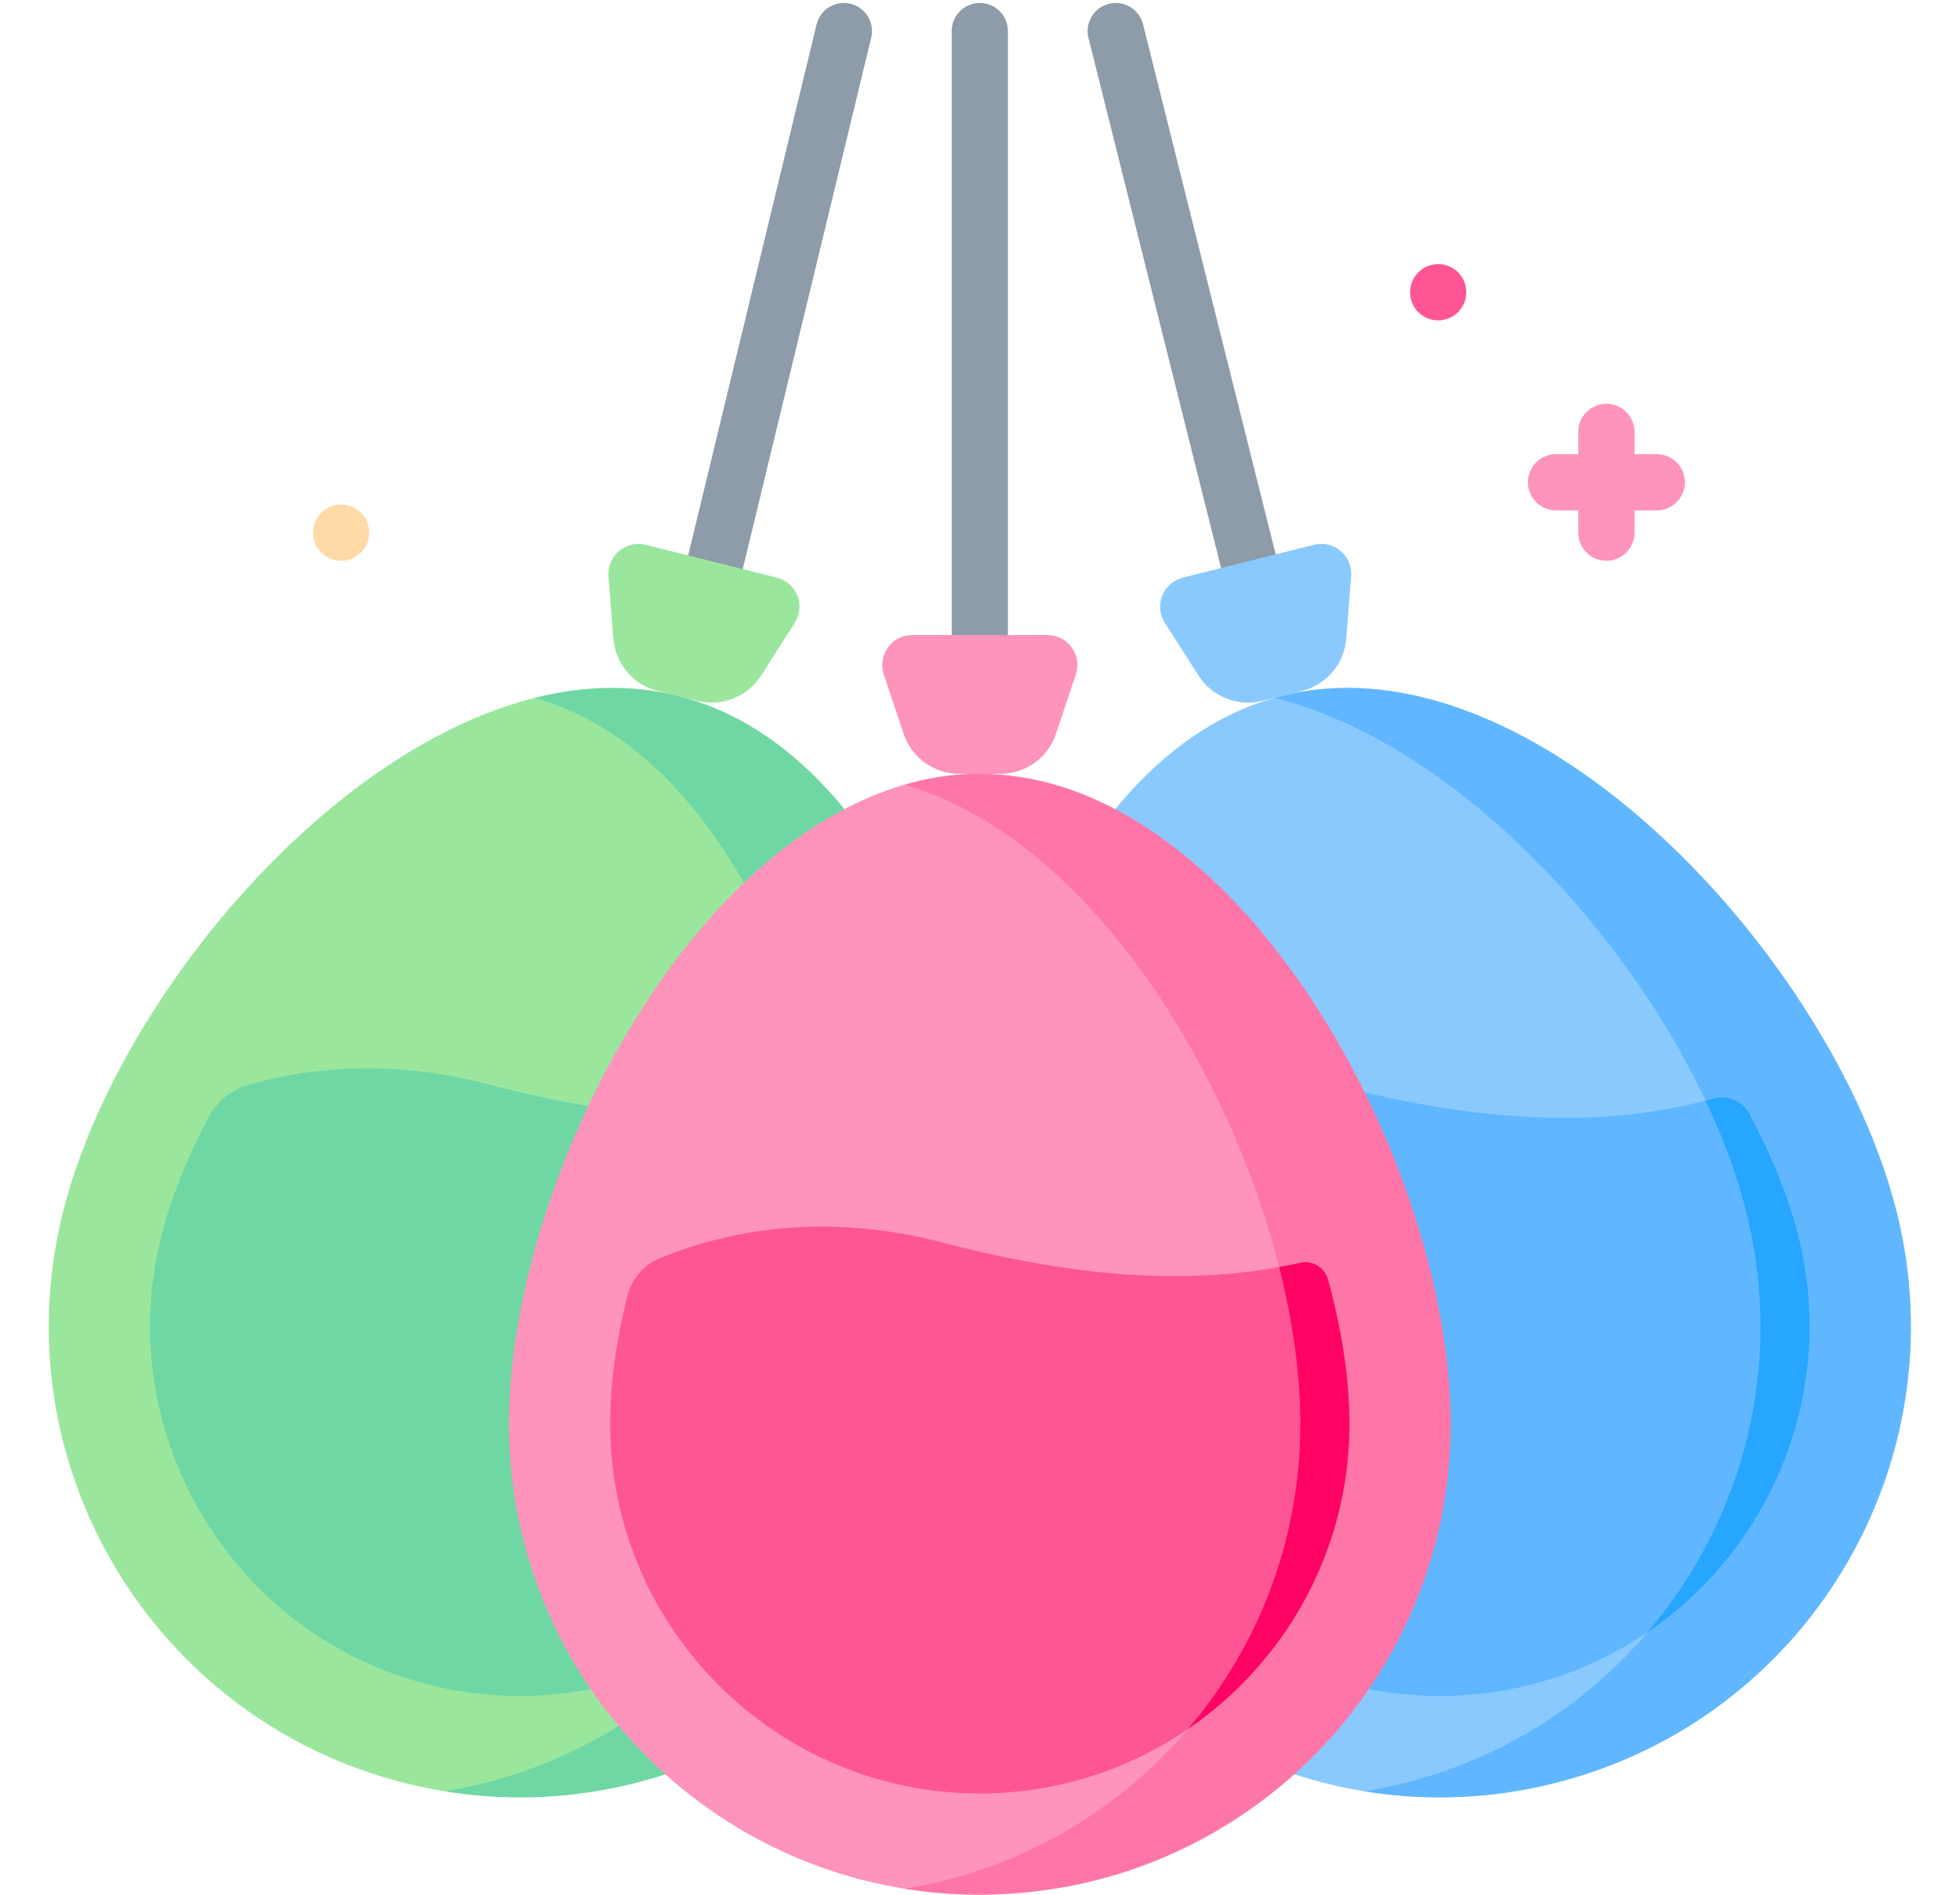 <?xml version="1.0" encoding="UTF-8"?>
<!DOCTYPE svg PUBLIC '-//W3C//DTD SVG 1.0//EN'
          'http://www.w3.org/TR/2001/REC-SVG-20010904/DTD/svg10.dtd'>
<svg height="512.8" preserveAspectRatio="xMidYMid meet" version="1.0" viewBox="-9.2 -0.8 530.5 512.8" width="530.5" xmlns="http://www.w3.org/2000/svg" xmlns:xlink="http://www.w3.org/1999/xlink" zoomAndPan="magnify"
><g
  ><g
    ><path d="M182.232,168.171c-0.611,0-1.232-0.073-1.854-0.229c-4.078-1.021-6.557-5.154-5.536-9.232L211.826,5.766 c1.021-4.078,5.153-6.558,9.231-5.536c4.078,1.021,6.556,5.154,5.536,9.231L189.61,162.405 C188.744,165.863,185.641,168.171,182.232,168.171L182.232,168.171z" fill="#8D9CA8"
    /></g
    ><g
    ><path d="M328.688,158.71c-3.41,0-6.512-2.308-7.378-5.766L285.406,9.462c-1.02-4.077,1.458-8.211,5.536-9.231 c4.077-1.021,8.211,1.458,9.232,5.536l35.904,143.482c1.021,4.078-1.458,8.211-5.535,9.232 C329.922,158.635,329.3,158.71,328.688,158.71z" fill="#8D9CA8"
    /></g
    ><g
    ><path d="M256,178.688c-4.204,0-7.611-3.408-7.611-7.611V7.614c0-4.204,3.408-7.611,7.611-7.611 s7.61,3.408,7.61,7.611v163.463C263.611,175.28,260.204,178.688,256,178.688z" fill="#8D9CA8"
    /></g
    ><g
    ><path d="M255.127,389.12c-17.087,68.285-86.295,109.789-154.581,92.702S-9.243,395.527,7.844,327.242 S105.9,170.457,174.185,187.544S272.214,320.835,255.127,389.12z" fill="#9BE69D"
    /></g
    ><g
    ><path d="M174.185,187.544c-12.617-3.156-25.666-2.7-38.666,0.559c66.842,18.86,95.833,133.415,78.916,201.019 c-12.745,50.932-54.485,86.956-103.211,94.893c64.68,10.489,127.706-30.166,143.903-94.893 C272.214,320.835,242.47,204.632,174.185,187.544z" fill="#6FD7A3"
    /></g
    ><g
    ><path d="M228.548,382.473c-13.396,53.514-67.833,86.162-121.347,72.766 c-53.524-13.386-86.173-67.823-72.776-121.347c2.562-10.273,6.975-21.255,12.788-32.253c2.256-4.27,6.129-7.467,10.77-8.803 c16.992-4.89,38.988-6.959,65-0.148c41.387,10.839,74.379,11.793,103.223,3.815C233.501,326.341,234.546,358.482,228.548,382.473z" fill="#6FD7A3"
    /></g
    ><g
    ><path d="M179.57,188.892l-10.769-2.695c-6.63-1.659-11.457-7.372-11.986-14.187l-1.308-16.863 c-0.428-5.521,4.68-9.835,10.051-8.491l35.495,8.882c5.371,1.344,7.844,7.558,4.867,12.225l-9.096,14.26 C193.149,187.784,186.2,190.552,179.57,188.892z" fill="#9BE69D"
    /></g
    ><g
    ><path d="M256.873,389.12c17.087,68.285,86.295,109.789,154.58,92.702c68.286-17.087,109.789-86.295,92.702-154.581 c-17.087-68.285-98.055-156.785-166.341-139.698S239.786,320.835,256.873,389.12z" fill="#8AC9FE"
    /></g
    ><g
    ><path d="M504.155,327.242c-17.087-68.285-98.055-156.785-166.341-139.698c-0.681,0.171-1.352,0.367-2.026,0.559 c57.358,14.377,113.744,83.472,127.675,139.14c17.087,68.285-24.417,137.493-92.702,154.581c-3.56,0.892-7.121,1.613-10.679,2.19 c16.604,2.704,34.017,2.152,51.37-2.19C479.739,464.735,521.242,395.527,504.155,327.242z" fill="#60B7FF"
    /></g
    ><g
    ><path d="M404.799,455.239c-53.515,13.396-107.951-19.252-121.347-72.766c-6.252-24.996-4.861-58.853,3.308-89.725 c16.948-4.831,38.817-6.819,64.657-0.061c41.394,10.84,74.385,11.797,103.223,3.814c3.794-1.05,7.785,0.73,9.644,4.2 c6.061,11.308,10.649,22.623,13.29,33.189C490.971,387.416,458.323,441.853,404.799,455.239L404.799,455.239z" fill="#60B7FF"
    /></g
    ><g
    ><path d="M477.574,333.892c-2.641-10.566-7.23-21.884-13.291-33.191c-1.86-3.473-5.854-5.246-9.652-4.196 c-0.728,0.201-1.458,0.397-2.19,0.586c4.829,10.219,8.581,20.392,11.023,30.151c10.392,41.53-0.891,83.399-26.687,113.68 C470.442,417.983,488.029,375.66,477.574,333.892L477.574,333.892z" fill="#26A6FE"
    /></g
    ><g
    ><path d="M332.43,188.892l10.769-2.695c6.63-1.659,11.457-7.372,11.986-14.187l1.308-16.863 c0.429-5.521-4.68-9.835-10.051-8.491l-35.495,8.882c-5.371,1.344-7.844,7.558-4.867,12.225l9.097,14.26 C318.851,187.784,325.8,190.552,332.43,188.892L332.43,188.892z" fill="#8AC9FE"
    /></g
    ><g
    ><path d="M372.455,384.546c0,0-46.065,127.454-116.455,127.454c-70.391,0-127.454-57.063-127.454-127.454 c0-70.391,57.063-175.897,127.454-175.897C326.391,208.648,372.455,384.546,372.455,384.546z" fill="#FE93BB"
    /></g
    ><g
    ><path d="M256,208.648c-6.926,0-13.721,1.035-20.347,2.943c60.719,17.492,107.107,109.489,107.107,172.954 c0,63.466-46.389,116.088-107.107,125.831C242.28,511.44,249.073,512,256,512c70.391,0,127.453-57.063,127.453-127.454 C383.453,314.155,326.391,208.648,256,208.648L256,208.648z" fill="#FE76A8"
    /></g
    ><g
    ><path d="M352.281,384.167c0,34.296-19.588,64.558-39.956,83.025c-16.055,10.977-35.454,17.406-56.325,17.406 c-55.168,0-100.056-44.887-100.056-100.056c0-10.584,1.62-22.314,4.602-34.402c1.158-4.697,4.45-8.606,8.928-10.436 c18.042-7.371,44.2-12.646,76.571-4.17c35.622,9.322,65.082,11.311,90.976,6.598c0,0,8.359,2.44,9.261,5.744 C350.024,361.588,352.281,372.232,352.281,384.167z" fill="#FE5694"
    /></g
    ><g
    ><path d="M342.757,340.969c-1.895,0.424-3.807,0.812-5.737,1.163c3.73,14.756,5.741,29.202,5.741,42.413 c0,31.537-11.46,60.394-30.436,82.646c26.379-18.036,43.729-48.354,43.729-82.649c0-11.935-2.062-25.327-5.804-39.039 C349.362,342.247,346.052,340.231,342.757,340.969L342.757,340.969z" fill="#FE0364"
    /></g
    ><g
    ><path d="M261.551,208.648H250.45c-6.836,0-12.904-4.371-15.071-10.854l-5.362-16.041 c-1.755-5.251,2.152-10.677,7.689-10.677h36.59c5.536,0,9.443,5.426,7.688,10.677l-5.361,16.041 C274.455,204.278,268.386,208.648,261.551,208.648z" fill="#FE93BB"
    /></g
    ><g
    ><path d="M439.224,122.119h-6.021v-6.02c0-4.204-3.407-7.611-7.61-7.611s-7.611,3.408-7.611,7.611v6.02h-6.02 c-4.204,0-7.611,3.408-7.611,7.611c0,4.204,3.408,7.61,7.611,7.61h6.02v6.021c0,4.204,3.408,7.611,7.611,7.611 s7.61-3.408,7.61-7.611v-6.021h6.021c4.204,0,7.611-3.407,7.611-7.61C446.836,125.527,443.428,122.119,439.224,122.119z" fill="#FE93BB"
    /></g
    ><g
    ><circle cx="83.123" cy="143.365" fill="#FEDBA6" r="7.611"
    /></g
    ><g
    ><circle cx="380.068" cy="78.295" fill="#FE5694" r="7.611"
    /></g
  ></g
></svg
>
